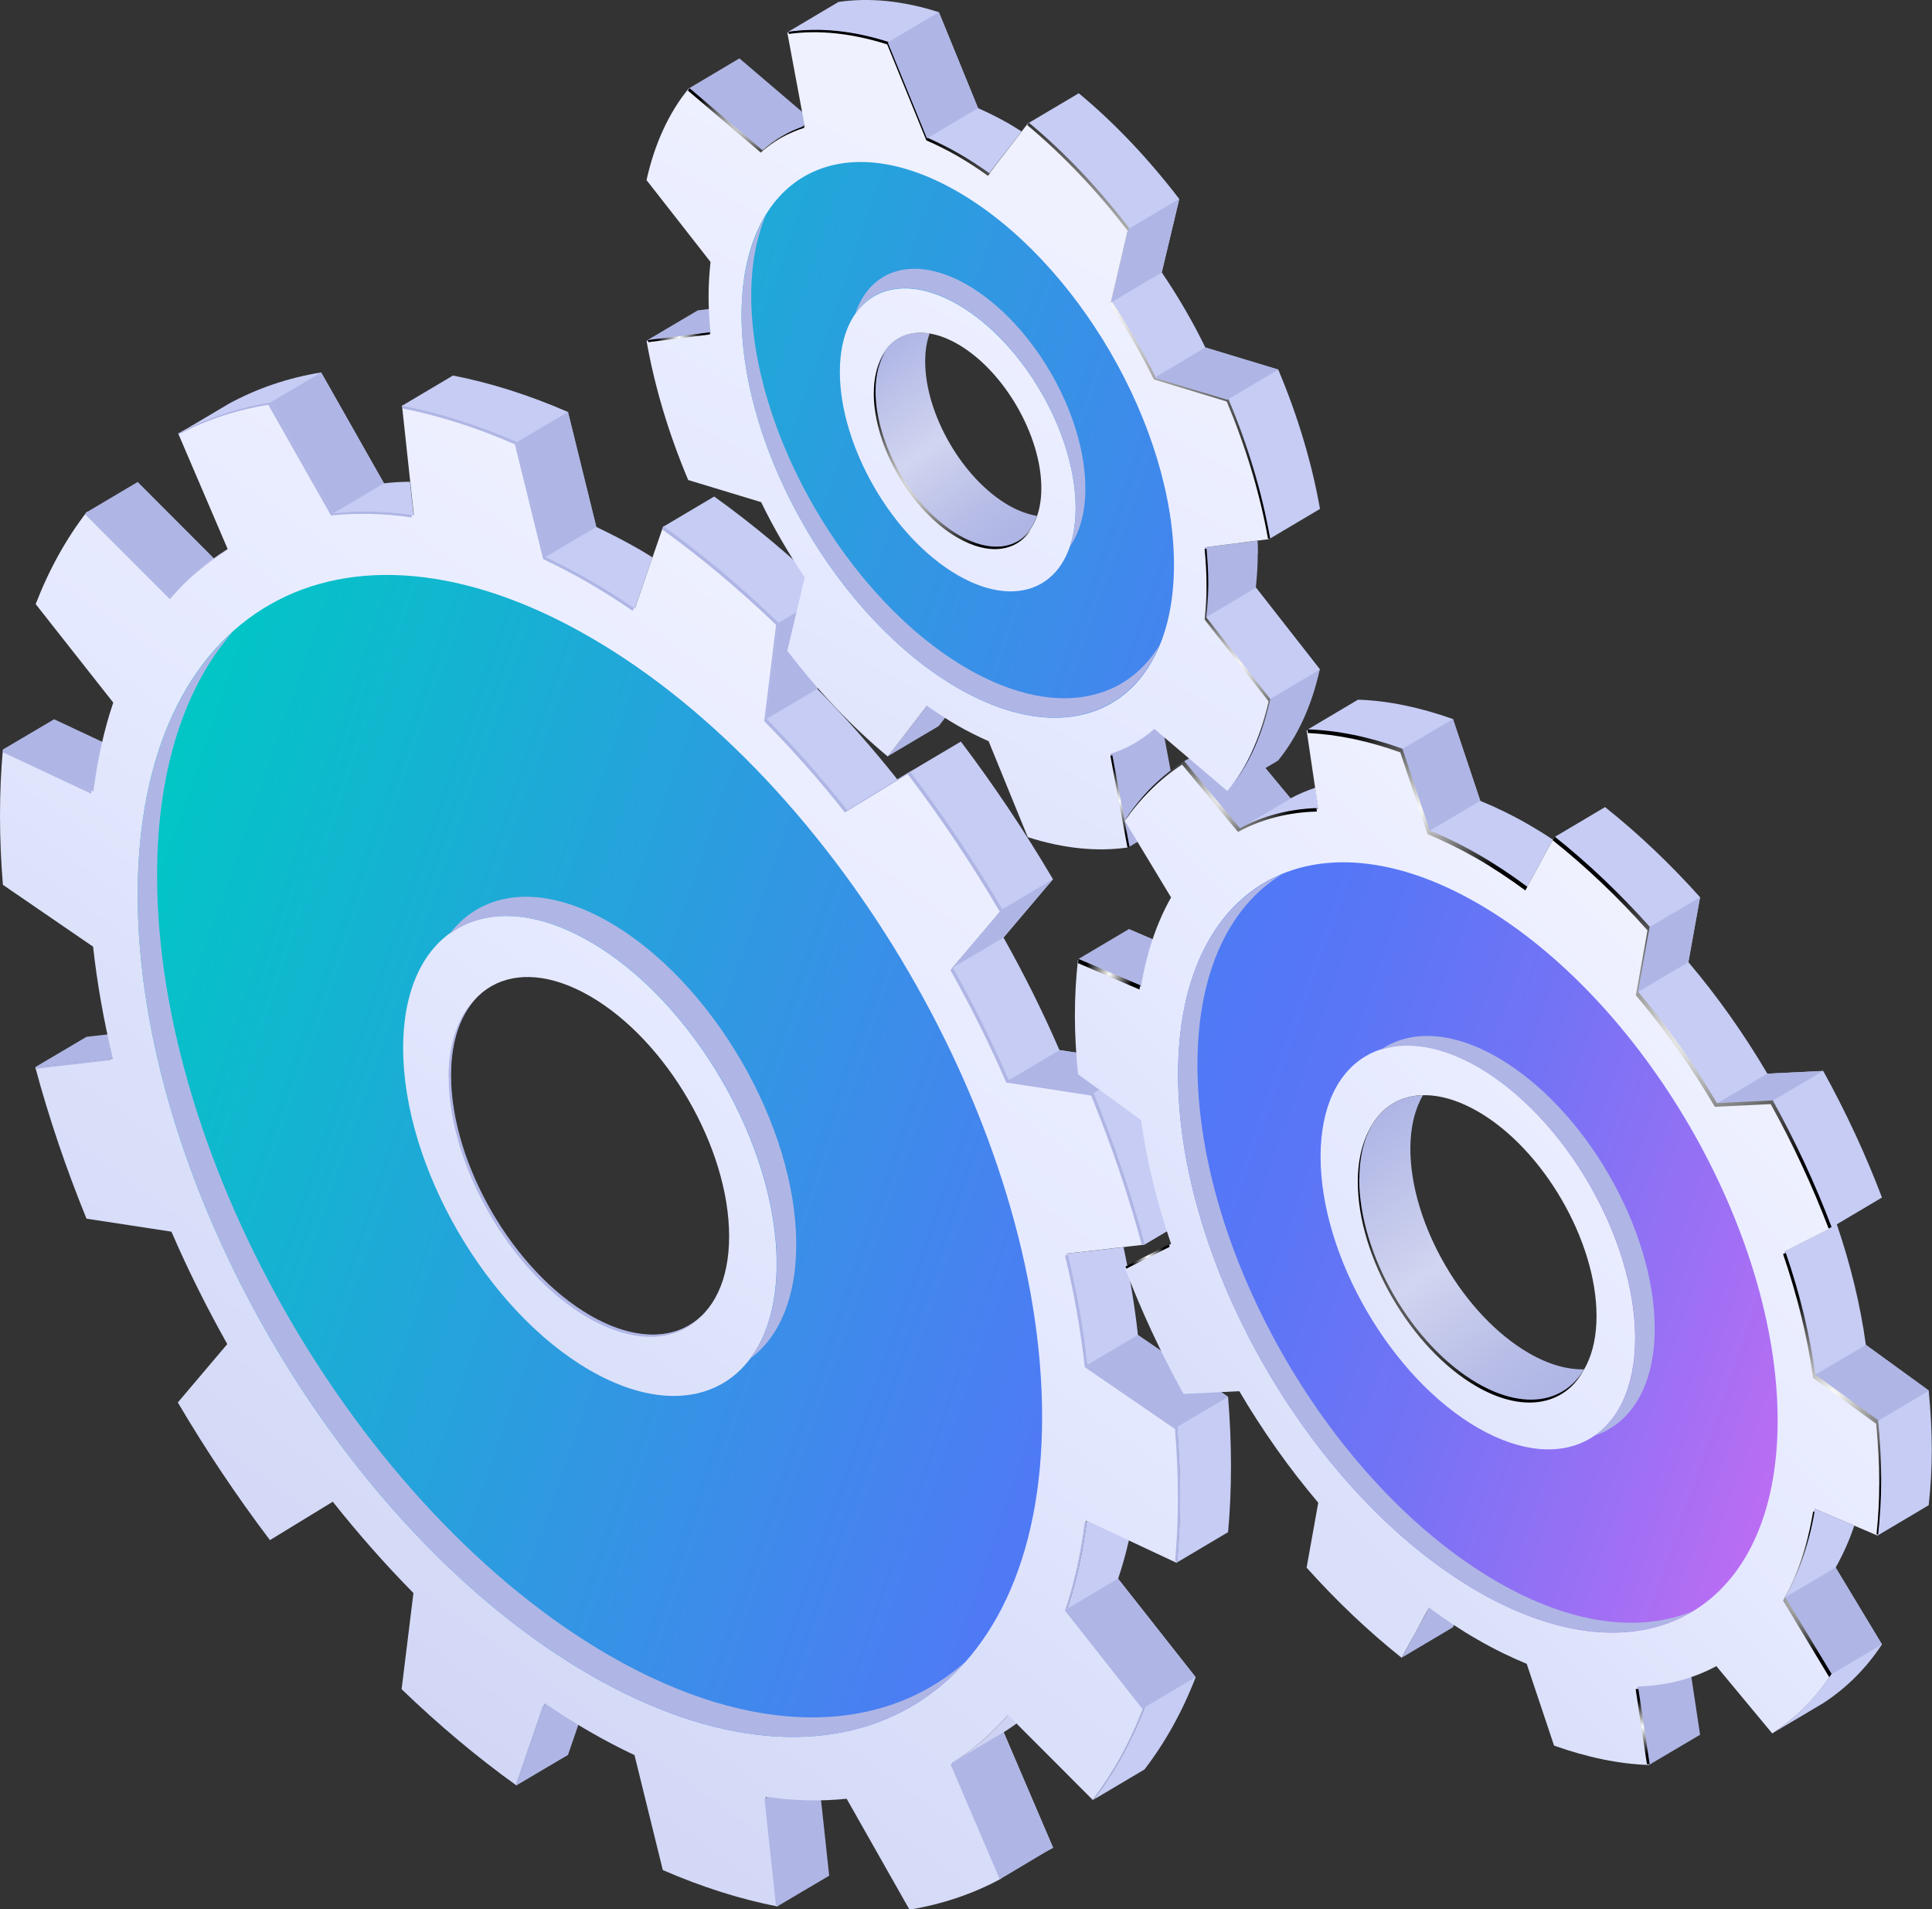 <svg width="167" height="165" viewBox="0 0 167 165" fill="none" xmlns="http://www.w3.org/2000/svg">
<rect x="0" y="0" width="167" height="165" fill="#333333" stroke="none"/>
<g clip-path="url(#clip0_42_2)">
<path d="M28.78 44.388C30.993 44.153 33.323 44.203 35.753 44.555L35.435 41.64C34.681 41.64 33.926 41.69 33.189 41.774L27.758 32.189C24.892 32.658 22.226 33.563 19.796 34.887L15.387 37.501C17.818 36.177 20.483 35.272 23.349 34.803L28.78 44.388Z" fill="#C6CCF4"/>
<path d="M86.609 78.604L82.335 83.648C84.112 86.815 85.738 90.066 87.162 93.367L94.504 94.489C96.264 98.812 97.756 103.203 98.929 107.576L103.338 104.962C102.165 100.589 100.673 96.198 98.913 91.875L91.571 90.752C90.146 87.451 88.52 84.201 86.743 81.034L91.018 75.99C88.587 71.868 85.922 67.88 83.056 64.093L78.647 66.707C81.514 70.494 84.179 74.465 86.609 78.604Z" fill="#C6CCF4"/>
<path d="M44.671 38.221L47.118 48.158C48.392 48.761 49.683 49.431 50.99 50.185C52.297 50.939 53.588 51.76 54.862 52.632L56.404 48.175C56.069 47.973 55.751 47.772 55.415 47.571C54.108 46.817 52.817 46.147 51.543 45.544L49.096 35.607C45.66 34.116 42.341 33.077 39.156 32.457L34.748 35.071C37.932 35.674 41.251 36.73 44.688 38.221H44.671Z" fill="#C6CCF4"/>
<path d="M67.249 53.855L66.227 62.166C68.657 64.629 71.004 67.26 73.2 70.058L77.575 67.377C75.379 64.613 73.066 61.982 70.652 59.552L71.674 51.241C68.49 48.175 65.171 45.376 61.734 42.913L57.326 45.527C60.762 47.99 64.081 50.789 67.266 53.855H67.249Z" fill="#C6CCF4"/>
<path d="M97.588 133.096L93.951 131.387C93.599 134.168 93.029 136.732 92.241 139.061L98.946 147.573C97.773 150.59 96.281 153.254 94.521 155.549L98.929 152.935C100.689 150.64 102.181 147.992 103.355 144.959L96.65 136.447C97.019 135.375 97.32 134.252 97.588 133.096Z" fill="#C6CCF4"/>
<path d="M106.154 120.73L98.359 115.384C98.091 112.871 97.656 110.341 97.119 107.794L92.241 108.347C93.029 111.597 93.599 114.815 93.951 117.998L101.745 123.344C101.913 125.354 101.997 127.365 101.997 129.342C101.997 131.32 101.913 133.213 101.745 135.04L106.154 132.426C106.321 130.599 106.405 128.706 106.405 126.728C106.405 124.751 106.321 122.757 106.154 120.73Z" fill="#C6CCF4"/>
<path d="M87.9 148.931L87.162 148.193C85.738 149.852 84.112 151.226 82.335 152.332L86.324 161.649C87.967 161.163 89.543 160.509 91.034 159.705L86.76 149.718C87.162 149.467 87.548 149.199 87.917 148.931H87.9Z" fill="#CED3F4"/>
<path d="M66.243 155.248L67.249 164.732L71.674 162.118L70.652 152.634L66.243 155.248Z" fill="#AFB6E5"/>
<path d="M86.609 162.319L91.018 159.688L86.743 149.718L82.318 152.332L86.609 162.319Z" fill="#AFB6E5"/>
<path d="M96.633 136.447L92.225 139.061L98.929 147.573L103.338 144.959L96.633 136.447Z" fill="#AFB6E5"/>
<path d="M66.243 62.149L70.652 59.535L71.674 51.241L67.249 53.855L66.243 62.149Z" fill="#AFB6E5"/>
<path d="M47.118 48.158L51.543 45.544L49.096 35.607L44.671 38.221L47.118 48.158Z" fill="#AFB6E5"/>
<path d="M28.78 44.388L33.189 41.774L27.758 32.189L23.349 34.803L28.78 44.388Z" fill="#AFB6E5"/>
<path d="M14.834 51.626L19.243 49.012L11.901 41.656L7.493 44.27L14.834 51.626Z" fill="#AFB6E5"/>
<path d="M0.251 64.78L4.677 62.166L12.471 65.819L8.046 68.433L0.251 64.78Z" fill="#AFB6E5"/>
<path d="M7.476 89.613L3.051 92.227L9.772 91.456L14.181 88.842L7.476 89.613Z" fill="#AFB6E5"/>
<path d="M44.671 154.293L49.096 151.679L51.543 144.574L47.118 147.188L44.671 154.293Z" fill="#AFB6E5"/>
<path d="M101.729 135.04C101.896 133.213 101.98 131.32 101.98 129.342C101.98 127.365 101.896 125.371 101.729 123.344L93.934 117.998C93.582 114.815 93.013 111.581 92.225 108.347L98.929 107.576C97.756 103.202 96.264 98.812 94.504 94.489L87.162 93.366C85.738 90.065 84.112 86.815 82.335 83.648L86.609 78.604C84.179 74.482 81.514 70.494 78.647 66.707L73.216 70.025C71.004 67.243 68.674 64.596 66.243 62.133L67.266 53.821C64.081 50.755 60.762 47.957 57.326 45.493L54.879 52.598C53.605 51.727 52.314 50.906 51.007 50.152C49.699 49.398 48.409 48.727 47.135 48.124L44.688 38.188C41.251 36.696 37.932 35.657 34.748 35.038L35.77 44.522C33.34 44.17 30.993 44.12 28.797 44.354L23.366 34.769C20.5 35.239 17.835 36.143 15.404 37.467L19.679 47.454C17.902 48.56 16.276 49.951 14.851 51.593L7.509 44.237C5.749 46.516 4.258 49.18 3.084 52.213L9.789 60.725C9.001 63.054 8.431 65.618 8.079 68.399L0.251 64.78C0.084 66.606 0 68.5 0 70.477C0 72.454 0.084 74.448 0.251 76.476L8.046 81.821C8.398 85.005 8.968 88.239 9.755 91.473L3.051 92.244C4.224 96.617 5.716 101.007 7.476 105.33L14.818 106.453C16.242 109.754 17.868 113.005 19.645 116.172L15.371 121.216C17.801 125.338 20.466 129.326 23.333 133.113L28.764 129.795C30.976 132.576 33.306 135.224 35.737 137.687L34.714 145.998C37.899 149.065 41.218 151.863 44.654 154.326L47.101 147.221C48.375 148.093 49.666 148.914 50.973 149.668C52.281 150.422 53.571 151.092 54.845 151.695L57.293 161.632C60.729 163.123 64.048 164.162 67.233 164.782L66.21 155.298C68.641 155.65 70.987 155.7 73.183 155.466L78.614 165.05C81.48 164.581 84.145 163.676 86.576 162.352L82.302 152.366C84.078 151.26 85.704 149.869 87.129 148.227L94.471 155.583C96.231 153.287 97.723 150.64 98.896 147.607L92.191 139.095C92.979 136.765 93.549 134.202 93.901 131.42L101.695 135.073L101.729 135.04ZM50.99 113.725C44.336 109.888 38.955 100.588 38.955 92.964C38.955 85.34 44.352 82.257 50.99 86.094C57.645 89.931 63.025 99.231 63.025 106.855C63.025 114.479 57.628 117.563 50.99 113.725Z" fill="url(#paint0_linear_42_2)"/>
<path d="M50.99 55.061C29.401 42.595 11.901 52.581 11.901 77.347C11.901 102.113 29.401 132.291 50.99 144.758C72.579 157.225 90.079 147.238 90.079 122.472C90.079 97.706 72.579 67.528 50.99 55.061ZM50.99 118.434C42.073 113.29 34.848 100.823 34.848 90.585C34.848 80.347 42.073 76.241 50.99 81.386C59.907 86.53 67.132 98.997 67.132 109.235C67.132 119.473 59.907 123.578 50.99 118.434Z" fill="url(#paint1_linear_42_2)"/>
<g style="mix-blend-mode:multiply">
<path d="M68.825 107.559C68.825 97.321 61.6 84.871 52.683 79.71C46.8 76.325 41.687 76.979 38.854 80.732C41.821 78.554 46.163 78.587 51.007 81.386C59.924 86.53 67.149 98.997 67.149 109.235C67.149 112.72 66.294 115.485 64.835 117.429C67.316 115.602 68.825 112.234 68.825 107.559Z" fill="#AFB6E5"/>
<path d="M52.666 143.083C31.077 130.616 13.577 100.438 13.577 75.672C13.577 66.456 16.008 59.284 20.165 54.559C14.985 59.184 11.901 66.958 11.901 77.347C11.901 102.113 29.401 132.292 50.99 144.758C64.55 152.583 76.485 151.561 83.492 143.585C76.334 149.97 65.188 150.305 52.666 143.083Z" fill="#AFB6E5"/>
</g>
<path d="M91.018 75.99L86.609 78.604L82.318 83.648L86.743 81.034L91.018 75.99Z" fill="#AFB6E5"/>
<path d="M91.571 90.769L87.162 93.383L94.504 94.489L98.913 91.875L91.571 90.769Z" fill="#AFB6E5"/>
<path d="M93.934 117.998L98.359 115.384L106.154 120.73L101.729 123.344L93.934 117.998Z" fill="#AFB6E5"/>
<g style="mix-blend-mode:screen">
<path d="M38.787 93.132C38.787 100.756 44.185 110.056 50.822 113.893C54.862 116.222 58.449 116.004 60.628 113.759C58.432 115.82 54.946 115.954 51.024 113.692C44.369 109.855 38.989 100.555 38.989 92.931C38.989 89.948 39.827 87.653 41.218 86.211C39.693 87.653 38.771 89.998 38.771 93.132H38.787Z" fill="#AFB6E5"/>
<path d="M15.874 50.52C16.997 49.431 18.204 48.459 19.494 47.655V47.605C18.187 48.426 16.98 49.398 15.874 50.52Z" fill="#AFB6E5"/>
<path d="M44.503 38.389L46.95 48.325C48.224 48.929 49.515 49.599 50.822 50.353C52.13 51.107 53.421 51.928 54.694 52.799L54.795 52.531C53.555 51.693 52.297 50.889 51.04 50.169C49.733 49.414 48.442 48.744 47.168 48.141L44.721 38.205C41.285 36.713 37.966 35.674 34.781 35.054L34.815 35.306C37.932 35.926 41.167 36.948 44.52 38.406L44.503 38.389Z" fill="#AFB6E5"/>
<path d="M23.182 34.971L28.613 44.555C30.825 44.321 33.155 44.371 35.586 44.723V44.488C33.206 44.17 30.943 44.12 28.814 44.354L23.383 34.769C20.517 35.239 17.852 36.143 15.421 37.467L15.455 37.551C17.818 36.294 20.416 35.44 23.182 34.987V34.971Z" fill="#AFB6E5"/>
<path d="M9.554 91.456L3.101 92.194C3.101 92.194 3.135 92.311 3.151 92.361L9.605 91.624C9.605 91.624 9.571 91.507 9.571 91.439L9.554 91.456Z" fill="#AFB6E5"/>
<path d="M67.082 54.022L66.059 62.334C68.49 64.797 70.836 67.427 73.032 70.226L78.463 66.908C81.329 70.695 83.995 74.666 86.425 78.805L82.151 83.849C83.927 87.016 85.553 90.266 86.978 93.567L94.32 94.69C96.063 98.963 97.538 103.286 98.695 107.593L98.946 107.559C97.773 103.186 96.281 98.796 94.521 94.472L87.179 93.35C85.754 90.049 84.129 86.798 82.352 83.631L86.626 78.587C84.196 74.465 81.531 70.477 78.664 66.69L73.233 70.008C71.021 67.227 68.691 64.579 66.26 62.116L67.283 53.805C64.098 50.738 60.779 47.94 57.343 45.477L57.242 45.761C60.628 48.208 63.93 50.973 67.082 54.006V54.022Z" fill="#AFB6E5"/>
<path d="M85.989 149.433C86.341 149.098 86.676 148.729 86.995 148.361C86.676 148.729 86.341 149.081 85.989 149.433Z" fill="#AFB6E5"/>
<path d="M82.167 152.5L86.408 162.403C86.408 162.403 86.576 162.319 86.643 162.285L82.385 152.349C82.385 152.349 82.234 152.449 82.167 152.5Z" fill="#AFB6E5"/>
<path d="M66.076 155.415L67.065 164.648C67.065 164.648 67.216 164.682 67.299 164.698L66.311 155.449C66.311 155.449 66.16 155.449 66.076 155.415Z" fill="#AFB6E5"/>
<path d="M93.934 131.621L93.767 131.537C93.415 134.319 92.845 136.883 92.057 139.212L98.762 147.724C97.622 150.64 96.197 153.22 94.504 155.466L94.538 155.499C96.298 153.203 97.79 150.556 98.963 147.523L92.258 139.011C93.013 136.765 93.582 134.286 93.934 131.621Z" fill="#AFB6E5"/>
<path d="M14.667 51.794C14.667 51.794 14.801 51.66 14.868 51.576L7.526 44.22C7.526 44.22 7.409 44.371 7.359 44.455L14.667 51.777V51.794Z" fill="#AFB6E5"/>
<path d="M101.779 123.31L93.985 117.965C93.649 114.848 93.079 111.664 92.308 108.481L92.057 108.514C92.845 111.765 93.415 114.982 93.767 118.166L101.561 123.511C101.729 125.522 101.813 127.533 101.813 129.51C101.813 131.387 101.729 133.18 101.578 134.922L101.762 135.006C101.93 133.18 102.014 131.286 102.014 129.309C102.014 127.332 101.93 125.338 101.762 123.31H101.779Z" fill="#AFB6E5"/>
<path d="M7.878 68.6C7.878 68.5 7.912 68.416 7.912 68.316L0.285 64.747C0.285 64.847 0.285 64.948 0.268 65.031L7.878 68.6Z" fill="#AFB6E5"/>
<path d="M46.95 147.355L44.604 154.175C44.604 154.175 44.671 154.226 44.704 154.259L47.051 147.422C47.051 147.422 46.984 147.372 46.934 147.355H46.95Z" fill="#AFB6E5"/>
</g>
<path d="M97.521 73.242L101.947 70.628L100.421 62.518L96.013 65.149L97.521 73.242Z" fill="#AFB6E5"/>
<path d="M107.143 71.633C109.154 70.544 111.451 69.941 113.965 69.874L113.697 68.081C112.959 68.332 112.238 68.634 111.551 69.003L106.724 63.188C105.316 64.093 104.059 65.216 102.936 66.556L107.143 71.617V71.633Z" fill="#C6CCF4"/>
<path d="M160.278 131.856L156.859 130.398C156.373 133.364 155.484 135.944 154.261 138.106L158.267 144.742C156.859 146.836 155.149 148.545 153.188 149.819L157.597 147.205C159.558 145.931 161.284 144.239 162.675 142.128L158.669 135.492C159.289 134.386 159.843 133.18 160.278 131.873V131.856Z" fill="#C6CCF4"/>
<path d="M112.959 63.088C115.541 63.188 118.29 63.741 121.173 64.763L123.536 71.835C124.911 72.404 126.319 73.091 127.76 73.912C129.185 74.733 130.593 75.672 131.984 76.694L134.23 72.572C133.56 72.119 132.873 71.701 132.185 71.298C130.761 70.477 129.353 69.79 127.961 69.221L125.598 62.149C122.715 61.127 119.966 60.557 117.384 60.474L112.976 63.088H112.959Z" fill="#C6CCF4"/>
<path d="M166.732 120.194L161.284 116.239C160.815 112.804 159.96 109.302 158.77 105.817L162.675 103.504C161.267 99.784 159.558 96.115 157.597 92.562L152.769 92.797C150.758 89.379 148.461 86.128 145.947 83.162L146.953 77.549C144.371 74.666 141.622 72.052 138.739 69.757L134.331 72.371C137.214 74.666 139.963 77.28 142.544 80.162L141.538 85.776C144.053 88.742 146.349 91.993 148.361 95.411L153.188 95.176C155.149 98.729 156.876 102.398 158.267 106.118L154.261 108.146C155.484 111.715 156.373 115.317 156.859 118.853L162.307 122.808C162.474 124.533 162.575 126.243 162.575 127.918C162.575 129.594 162.474 131.186 162.307 132.711L166.715 130.097C166.883 128.572 166.983 126.98 166.983 125.304C166.983 123.629 166.883 121.919 166.715 120.194H166.732Z" fill="#C6CCF4"/>
<path d="M121.173 143.267L125.581 140.653L127.945 136.313L123.519 138.927L121.173 143.267Z" fill="#AFB6E5"/>
<path d="M142.527 152.55L146.953 149.936L145.93 143.15L141.522 145.764L142.527 152.55Z" fill="#AFB6E5"/>
<path d="M154.261 138.089L158.669 135.475L162.675 142.128L158.25 144.741L154.261 138.089Z" fill="#AFB6E5"/>
<path d="M156.859 118.853L161.284 116.239L166.732 120.194L162.307 122.824L156.859 118.853Z" fill="#AFB6E5"/>
<path d="M148.344 95.411L152.752 92.797L157.597 92.562L153.171 95.176L148.344 95.411Z" fill="#AFB6E5"/>
<path d="M141.522 85.776L145.93 83.162L146.953 77.549L142.527 80.162L141.522 85.776Z" fill="#AFB6E5"/>
<path d="M123.519 71.835L127.945 69.221L125.581 62.149L121.173 64.763L123.519 71.835Z" fill="#AFB6E5"/>
<path d="M107.143 71.633L111.568 69.019L106.724 63.205L102.315 65.819L107.143 71.633Z" fill="#AFB6E5"/>
<path d="M98.628 85.24L103.036 82.626L97.588 80.296L93.18 82.91L98.628 85.24Z" fill="#AFB6E5"/>
<path d="M162.307 132.727C162.474 131.202 162.575 129.611 162.575 127.935C162.575 126.259 162.474 124.55 162.307 122.824L156.859 118.87C156.373 115.334 155.484 111.731 154.261 108.162L158.267 106.135C156.859 102.415 155.149 98.745 153.188 95.193L148.361 95.427C146.349 92.009 144.053 88.758 141.538 85.793L142.544 80.179C139.963 77.297 137.214 74.683 134.331 72.388L131.967 76.727C130.593 75.705 129.185 74.767 127.743 73.946C126.319 73.125 124.911 72.438 123.519 71.868L121.156 64.797C118.273 63.775 115.524 63.205 112.942 63.121L113.948 69.908C111.434 69.975 109.138 70.578 107.126 71.667L102.299 65.853C100.337 67.126 98.611 68.818 97.22 70.93L101.226 77.565C100.002 79.727 99.114 82.307 98.628 85.273L93.18 82.944C93.012 84.469 92.912 86.061 92.912 87.736C92.912 89.412 93.012 91.121 93.18 92.847L98.628 96.802C99.114 100.337 100.002 103.94 101.226 107.509L97.22 109.536C98.628 113.256 100.337 116.926 102.299 120.478L107.126 120.244C109.138 123.662 111.434 126.913 113.948 129.879L112.942 135.492C115.524 138.374 118.273 140.988 121.156 143.284L123.519 138.944C124.894 139.966 126.302 140.904 127.743 141.725C129.168 142.546 130.576 143.233 131.967 143.803L134.331 150.874C137.214 151.896 139.963 152.466 142.544 152.55L141.538 145.764C144.053 145.697 146.349 145.093 148.361 144.004L153.188 149.819C155.149 148.545 156.876 146.853 158.267 144.742L154.261 138.106C155.484 135.944 156.373 133.364 156.859 130.398L162.307 132.727ZM127.743 119.59C122.078 116.323 117.485 108.414 117.485 101.912C117.485 95.411 122.078 92.797 127.743 96.064C133.409 99.332 138.002 107.257 138.002 113.742C138.002 120.227 133.409 122.858 127.743 119.59Z" fill="url(#paint2_linear_42_2)"/>
<g style="mix-blend-mode:screen">
<path d="M121.039 65.031L123.402 72.103C124.776 72.672 126.184 73.359 127.626 74.18C129.051 75.001 130.459 75.94 131.85 76.962L132.018 76.644C130.643 75.621 129.235 74.683 127.81 73.862C126.386 73.041 124.978 72.354 123.586 71.784L121.223 64.713C118.34 63.674 115.591 63.121 113.01 63.038L113.06 63.356C115.574 63.473 118.256 64.026 121.039 65.031Z" fill="url(#paint3_radial_42_2)"/>
<path d="M117.368 102.147C117.368 108.648 121.96 116.557 127.626 119.825C131.632 122.137 135.102 121.484 136.795 118.602C135.052 121.232 131.682 121.752 127.81 119.506C122.145 116.239 117.552 108.33 117.552 101.828C117.552 99.935 117.954 98.377 118.642 97.204C117.837 98.427 117.368 100.086 117.368 102.147Z" fill="url(#paint4_radial_42_2)"/>
<path d="M142.41 80.414L141.404 86.027C143.919 88.993 146.215 92.244 148.227 95.662L153.054 95.427C154.998 98.913 156.675 102.532 158.066 106.185L158.317 106.051C156.909 102.331 155.2 98.662 153.238 95.109L148.411 95.344C146.399 91.925 144.103 88.675 141.589 85.709L142.595 80.095C140.013 77.213 137.264 74.599 134.381 72.304L134.213 72.622C137.097 74.918 139.846 77.532 142.41 80.414Z" fill="url(#paint5_radial_42_2)"/>
<path d="M101.041 107.559L97.287 109.469C97.287 109.469 97.337 109.587 97.354 109.654L101.109 107.76C101.109 107.76 101.075 107.643 101.041 107.576V107.559Z" fill="url(#paint6_radial_42_2)"/>
<path d="M102.181 66.087L107.009 71.902C109.02 70.812 111.317 70.209 113.831 70.142L113.781 69.841C111.35 69.941 109.138 70.528 107.176 71.583L102.349 65.769C100.388 67.042 98.661 68.735 97.27 70.846V70.879C98.661 68.902 100.304 67.294 102.181 66.087Z" fill="url(#paint7_radial_42_2)"/>
<path d="M162.357 122.757L156.909 118.803C156.44 115.334 155.568 111.799 154.361 108.28L154.127 108.397C155.35 111.966 156.239 115.569 156.725 119.104L162.173 123.059C162.34 124.785 162.441 126.494 162.441 128.169C162.441 129.711 162.357 131.186 162.206 132.593L162.34 132.66C162.508 131.135 162.608 129.543 162.608 127.868C162.608 126.192 162.508 124.483 162.34 122.757H162.357Z" fill="url(#paint8_radial_42_2)"/>
<path d="M156.842 130.683L156.725 130.633C156.239 133.599 155.35 136.179 154.127 138.341L158.116 144.959C158.183 144.859 158.25 144.775 158.317 144.675L154.311 138.039C155.484 135.978 156.356 133.515 156.842 130.683Z" fill="url(#paint9_radial_42_2)"/>
<path d="M141.388 146.015L142.36 152.483C142.36 152.483 142.511 152.483 142.595 152.483L141.622 145.982C141.622 145.982 141.471 145.982 141.404 145.982L141.388 146.015Z" fill="url(#paint10_radial_42_2)"/>
<path d="M123.402 139.178L121.206 143.217L123.402 139.195V139.178Z" fill="url(#paint11_radial_42_2)"/>
<path d="M98.494 85.508C98.51 85.391 98.544 85.273 98.561 85.156L93.214 82.877C93.214 82.994 93.197 83.128 93.18 83.246L98.494 85.525V85.508Z" fill="url(#paint12_radial_42_2)"/>
</g>
<path d="M127.743 78.085C113.429 69.824 101.829 76.443 101.829 92.864C101.829 109.285 113.429 129.292 127.743 137.553C142.058 145.814 153.657 139.195 153.657 122.774C153.657 106.353 142.058 86.346 127.743 78.085ZM127.743 123.411C120.234 119.071 114.149 108.581 114.149 99.969C114.149 91.356 120.234 87.887 127.743 92.21C135.253 96.55 141.337 107.04 141.337 115.652C141.337 124.265 135.253 127.734 127.743 123.411Z" fill="url(#paint13_linear_42_2)"/>
<g style="mix-blend-mode:multiply">
<path d="M137.834 124.081C140.985 123.042 143.03 119.808 143.03 114.831C143.03 106.219 136.946 95.712 129.436 91.389C125.43 89.077 121.843 89.01 119.346 90.736C121.659 89.982 124.575 90.401 127.76 92.227C135.269 96.567 141.354 107.056 141.354 115.669C141.354 119.691 140.013 122.573 137.834 124.081Z" fill="#AFB6E5"/>
<path d="M129.42 136.715C115.105 128.454 103.505 108.447 103.505 92.026C103.505 83.983 106.305 78.302 110.83 75.554C105.316 77.833 101.829 83.849 101.829 92.864C101.829 109.285 113.429 129.292 127.743 137.553C135.035 141.759 141.622 142.094 146.332 139.245C141.79 141.122 135.89 140.452 129.42 136.715Z" fill="#AFB6E5"/>
</g>
<path d="M117.485 101.895C117.485 108.397 122.078 116.306 127.743 119.573C131.766 121.886 135.219 121.232 136.912 118.35C135.487 118.384 133.878 117.948 132.169 116.959C126.503 113.692 121.91 105.783 121.91 99.281C121.91 97.388 122.312 95.846 123 94.657C119.731 94.74 117.502 97.371 117.502 101.895H117.485Z" fill="url(#paint14_linear_42_2)"/>
<path d="M76.737 3.67L80.123 11.964C80.994 12.349 81.882 12.785 82.788 13.305C83.693 13.824 84.581 14.41 85.453 15.03L88.302 11.361C87.934 11.126 87.582 10.908 87.213 10.691C86.308 10.171 85.419 9.735 84.548 9.35L81.162 1.056C78.027 0.05 75.111 -0.218 72.479 0.168L68.071 2.782C70.702 2.379 73.619 2.664 76.753 3.67H76.737Z" fill="#C6CCF4"/>
<path d="M97.521 19.806L96.013 26.157C97.421 28.218 98.678 30.413 99.784 32.658L106.087 34.568C107.746 38.54 108.987 42.611 109.691 46.599L114.099 43.986C113.395 39.998 112.171 35.926 110.495 31.954L104.193 30.044C103.103 27.799 101.829 25.62 100.421 23.543L101.93 17.192C99.298 13.757 96.382 10.657 93.247 8.06L88.839 10.674C91.973 13.288 94.89 16.388 97.521 19.806Z" fill="#C6CCF4"/>
<path d="M75.563 33.848C75.563 38.422 78.798 44.002 82.788 46.298C85.972 48.141 88.671 47.32 89.626 44.589C88.872 44.455 88.051 44.17 87.196 43.684C83.207 41.388 79.972 35.808 79.972 31.234C79.972 30.312 80.106 29.508 80.357 28.821C77.558 28.352 75.563 30.245 75.563 33.848Z" fill="url(#paint15_linear_42_2)"/>
<path d="M108.735 47.839C108.735 47.471 108.735 47.102 108.702 46.733L104.142 47.303C104.243 48.376 104.31 49.414 104.31 50.453C104.31 51.492 104.243 52.464 104.142 53.403L109.674 60.474C108.97 63.657 107.746 66.305 106.07 68.349L110.478 65.735C112.138 63.691 113.378 61.044 114.082 57.86L108.551 50.789C108.651 49.85 108.718 48.862 108.718 47.839H108.735Z" fill="#AFB6E5"/>
<path d="M63.914 5.044L59.488 7.674L65.791 13.036L70.216 10.422L63.914 5.044Z" fill="#AFB6E5"/>
<path d="M55.885 29.441L60.31 26.827L65.841 26.123L61.416 28.737L55.885 29.441Z" fill="#AFB6E5"/>
<path d="M76.737 65.367L81.145 62.753L84.531 58.379L80.123 60.993L76.737 65.367Z" fill="#AFB6E5"/>
<path d="M108.568 50.789L104.159 53.403L109.674 60.49L114.099 57.86L108.568 50.789Z" fill="#C6CCF4"/>
<path d="M104.327 50.453C104.327 49.414 104.26 48.359 104.159 47.303L109.691 46.599C108.987 42.611 107.763 38.54 106.087 34.568L99.784 32.658C98.695 30.413 97.421 28.234 96.013 26.157L97.521 19.806C94.89 16.371 91.973 13.271 88.839 10.674L85.453 15.064C84.581 14.444 83.693 13.857 82.788 13.338C81.882 12.819 80.994 12.383 80.123 11.998L76.737 3.703C73.602 2.698 70.685 2.43 68.054 2.815L69.562 10.908C68.154 11.361 66.897 12.081 65.791 13.053L59.488 7.691C57.829 9.752 56.589 12.383 55.885 15.567L61.416 22.638C61.316 23.576 61.248 24.565 61.248 25.604C61.248 26.642 61.316 27.698 61.416 28.754L55.885 29.458C56.589 33.446 57.812 37.517 59.488 41.489L65.791 43.399C66.88 45.644 68.154 47.823 69.562 49.9L68.054 56.251C70.685 59.686 73.602 62.786 76.737 65.383L80.123 60.993C80.994 61.613 81.882 62.2 82.788 62.719C83.693 63.239 84.581 63.674 85.453 64.059L88.839 72.354C91.973 73.359 94.89 73.627 97.521 73.242L96.013 65.149C97.421 64.696 98.678 63.976 99.784 63.004L106.087 68.366C107.746 66.322 108.987 63.674 109.691 60.49L104.159 53.419C104.26 52.481 104.327 51.492 104.327 50.47V50.453ZM82.788 46.315C78.798 44.019 75.563 38.439 75.563 33.864C75.563 29.29 78.798 27.447 82.788 29.742C86.777 32.038 90.012 37.618 90.012 42.193C90.012 46.767 86.777 48.61 82.788 46.315Z" fill="url(#paint16_linear_42_2)"/>
<g style="mix-blend-mode:screen">
<path d="M61.366 28.72L56.002 29.391C56.002 29.391 56.019 29.508 56.035 29.575L61.366 28.905C61.366 28.905 61.366 28.787 61.366 28.72Z" fill="url(#paint17_radial_42_2)"/>
<path d="M76.686 3.837L80.072 12.132C80.944 12.517 81.832 12.953 82.737 13.472C83.642 13.992 84.531 14.578 85.403 15.198L88.788 10.808C91.923 13.422 94.84 16.522 97.471 19.94L95.963 26.291C97.371 28.352 98.628 30.547 99.734 32.792L106.037 34.702C107.679 38.623 108.903 42.628 109.607 46.566H109.791C109.087 42.544 107.864 38.472 106.187 34.501L99.885 32.591C98.795 30.346 97.521 28.167 96.113 26.09L97.622 19.739C94.99 16.304 92.074 13.204 88.939 10.607L85.553 14.997C84.682 14.377 83.793 13.79 82.888 13.271C81.983 12.752 81.095 12.316 80.223 11.931L76.837 3.636C73.703 2.631 70.786 2.363 68.154 2.748L68.188 2.932C70.769 2.58 73.636 2.865 76.686 3.837Z" fill="url(#paint18_radial_42_2)"/>
<path d="M75.53 34.015C75.53 38.59 78.765 44.17 82.754 46.465C85.503 48.057 87.9 47.672 89.107 45.778C87.85 47.487 85.537 47.789 82.905 46.264C78.916 43.969 75.68 38.389 75.68 33.814C75.68 32.39 75.999 31.234 76.552 30.379C75.915 31.251 75.53 32.474 75.53 34.015Z" fill="url(#paint19_radial_42_2)"/>
<path d="M104.444 50.403C104.444 49.431 104.377 48.426 104.293 47.437H104.126C104.226 48.526 104.293 49.582 104.293 50.604C104.293 51.626 104.226 52.615 104.126 53.553L109.657 60.624C109.037 63.406 108.031 65.769 106.673 67.696C108.098 65.735 109.171 63.306 109.808 60.423L104.277 53.352C104.377 52.414 104.444 51.425 104.444 50.403Z" fill="url(#paint20_radial_42_2)"/>
<path d="M95.979 65.316L97.454 73.242C97.454 73.242 97.572 73.242 97.639 73.225L96.147 65.266C96.147 65.266 96.03 65.316 95.963 65.333L95.979 65.316Z" fill="url(#paint21_radial_42_2)"/>
<path d="M59.455 7.825L65.757 13.187C66.847 12.215 68.121 11.478 69.529 11.042L69.495 10.908C68.154 11.361 66.948 12.048 65.908 12.986L59.606 7.624C59.388 7.892 59.187 8.16 58.986 8.428C59.136 8.227 59.287 8.009 59.438 7.825H59.455Z" fill="url(#paint22_radial_42_2)"/>
</g>
<path d="M82.788 16.572C72.462 10.607 64.098 15.382 64.098 27.229C64.098 39.076 72.462 53.503 82.788 59.468C93.113 65.433 101.477 60.658 101.477 48.811C101.477 36.965 93.113 22.537 82.788 16.572ZM82.788 49.716C77.156 46.465 72.596 38.59 72.596 32.139C72.596 25.687 77.156 23.073 82.788 26.324C88.42 29.575 92.979 37.45 92.979 43.902C92.979 50.353 88.42 52.967 82.788 49.716Z" fill="url(#paint23_linear_42_2)"/>
<g style="mix-blend-mode:multiply">
<path d="M93.817 42.226C93.817 35.758 89.258 27.899 83.626 24.632C79.1 22.018 75.261 23.191 73.937 27.095C75.697 24.581 78.999 24.112 82.788 26.307C88.42 29.558 92.979 37.434 92.979 43.901C92.979 45.175 92.794 46.281 92.476 47.236C93.331 46.013 93.817 44.32 93.817 42.226Z" fill="#AFB6E5"/>
<path d="M83.626 57.793C73.3 51.827 64.936 37.4 64.936 25.553C64.936 22.856 65.389 20.526 66.193 18.616C64.869 20.794 64.098 23.693 64.098 27.229C64.098 39.076 72.462 53.503 82.788 59.468C90.75 64.059 97.538 62.25 100.237 55.748C97.136 60.859 90.867 61.965 83.626 57.793Z" fill="#AFB6E5"/>
</g>
<path d="M84.531 9.35L80.123 11.964L76.737 3.67L81.145 1.056L84.531 9.35Z" fill="#AFB6E5"/>
<path d="M97.521 19.806L101.947 17.175L100.421 23.543L96.013 26.157L97.521 19.806Z" fill="#AFB6E5"/>
<path d="M104.193 30.027L110.495 31.938L106.087 34.552L99.784 32.658L104.193 30.027Z" fill="#AFB6E5"/>
</g>
<defs>
<linearGradient id="paint0_linear_42_2" x1="-27.993" y1="209.89" x2="81.884" y2="56.803" gradientUnits="userSpaceOnUse">
<stop stop-color="#B9BFEA"/>
<stop offset="0.39" stop-color="#CED3F4"/>
<stop offset="0.67" stop-color="#DDE2FB"/>
<stop offset="0.78" stop-color="#E5E9FF"/>
<stop offset="1" stop-color="#EFF1FF"/>
</linearGradient>
<linearGradient id="paint1_linear_42_2" x1="6.453" y1="84.469" x2="151.434" y2="134.768" gradientUnits="userSpaceOnUse">
<stop stop-color="#00C7C5"/>
<stop offset="0.33" stop-color="#2D9BE0"/>
<stop offset="0.63" stop-color="#5277F7"/>
<stop offset="0.69" stop-color="#5A76F6"/>
<stop offset="0.79" stop-color="#7273F5"/>
<stop offset="0.91" stop-color="#9970F4"/>
<stop offset="1" stop-color="#BB6DF3"/>
</linearGradient>
<linearGradient id="paint2_linear_42_2" x1="41.821" y1="193.469" x2="148.342" y2="87.215" gradientUnits="userSpaceOnUse">
<stop stop-color="#B9BFEA"/>
<stop offset="0.39" stop-color="#CED3F4"/>
<stop offset="0.67" stop-color="#DDE2FB"/>
<stop offset="0.78" stop-color="#E5E9FF"/>
<stop offset="1" stop-color="#EFF1FF"/>
</linearGradient>
<radialGradient id="paint3_radial_42_2" cx="0" cy="0" r="1" gradientUnits="userSpaceOnUse" gradientTransform="translate(122.497 69.991) scale(8.331 8.328)">
<stop stop-color="white"/>
<stop offset="1"/>
</radialGradient>
<radialGradient id="paint4_radial_42_2" cx="0" cy="0" r="1" gradientUnits="userSpaceOnUse" gradientTransform="translate(127.073 109.235) scale(10.929 10.925)">
<stop stop-color="white"/>
<stop offset="1"/>
</radialGradient>
<radialGradient id="paint5_radial_42_2" cx="0" cy="0" r="1" gradientUnits="userSpaceOnUse" gradientTransform="translate(146.249 89.261) scale(14.7 14.695)">
<stop stop-color="white"/>
<stop offset="1"/>
</radialGradient>
<radialGradient id="paint6_radial_42_2" cx="0" cy="0" r="1" gradientUnits="userSpaceOnUse" gradientTransform="translate(99.198 108.598) scale(1.542 1.542)">
<stop stop-color="white"/>
<stop offset="1"/>
</radialGradient>
<radialGradient id="paint7_radial_42_2" cx="0" cy="0" r="1" gradientUnits="userSpaceOnUse" gradientTransform="translate(105.567 68.835) scale(6.235 6.233)">
<stop stop-color="white"/>
<stop offset="1"/>
</radialGradient>
<radialGradient id="paint8_radial_42_2" cx="0" cy="0" r="1" gradientUnits="userSpaceOnUse" gradientTransform="translate(158.384 120.478) scale(9.135 9.132)">
<stop stop-color="white"/>
<stop offset="1"/>
</radialGradient>
<radialGradient id="paint9_radial_42_2" cx="0" cy="0" r="1" gradientUnits="userSpaceOnUse" gradientTransform="translate(156.222 137.804) scale(5.28 5.278)">
<stop stop-color="white"/>
<stop offset="1"/>
</radialGradient>
<radialGradient id="paint10_radial_42_2" cx="0" cy="0" r="1" gradientUnits="userSpaceOnUse" gradientTransform="translate(141.991 149.249) scale(2.33 2.329)">
<stop stop-color="white"/>
<stop offset="1"/>
</radialGradient>
<radialGradient id="paint11_radial_42_2" cx="0" cy="0" r="1" gradientUnits="userSpaceOnUse" gradientTransform="translate(122.312 141.206) scale(1.626 1.625)">
<stop stop-color="white"/>
<stop offset="1"/>
</radialGradient>
<radialGradient id="paint12_radial_42_2" cx="0" cy="0" r="1" gradientUnits="userSpaceOnUse" gradientTransform="translate(95.879 84.184) scale(2.112 2.111)">
<stop stop-color="white"/>
<stop offset="1"/>
</radialGradient>
<linearGradient id="paint13_linear_42_2" x1="12.253" y1="67.779" x2="157.234" y2="118.079" gradientUnits="userSpaceOnUse">
<stop stop-color="#00C7C5"/>
<stop offset="0.33" stop-color="#2D9BE0"/>
<stop offset="0.63" stop-color="#5277F7"/>
<stop offset="0.69" stop-color="#5A76F6"/>
<stop offset="0.79" stop-color="#7273F5"/>
<stop offset="0.91" stop-color="#9970F4"/>
<stop offset="1" stop-color="#BB6DF3"/>
</linearGradient>
<linearGradient id="paint14_linear_42_2" x1="117.669" y1="97.606" x2="134.189" y2="121.037" gradientUnits="userSpaceOnUse">
<stop stop-color="#AFB6E5"/>
<stop offset="0.47" stop-color="#D1D5F0"/>
<stop offset="0.8" stop-color="#B8BEE7"/>
<stop offset="0.99" stop-color="#AFB6E5"/>
</linearGradient>
<linearGradient id="paint15_linear_42_2" x1="75.915" y1="30.58" x2="87.241" y2="46.502" gradientUnits="userSpaceOnUse">
<stop stop-color="#AFB6E5"/>
<stop offset="0.47" stop-color="#D1D5F0"/>
<stop offset="0.8" stop-color="#B8BEE7"/>
<stop offset="0.99" stop-color="#AFB6E5"/>
</linearGradient>
<linearGradient id="paint16_linear_42_2" x1="11.8" y1="168.921" x2="92.585" y2="19.833" gradientUnits="userSpaceOnUse">
<stop stop-color="#B9BFEA"/>
<stop offset="0.39" stop-color="#CED3F4"/>
<stop offset="0.67" stop-color="#DDE2FB"/>
<stop offset="0.78" stop-color="#E5E9FF"/>
<stop offset="1" stop-color="#EFF1FF"/>
</linearGradient>
<radialGradient id="paint17_radial_42_2" cx="0" cy="0" r="1" gradientUnits="userSpaceOnUse" gradientTransform="translate(58.701 29.156) scale(1.928 1.927)">
<stop stop-color="white"/>
<stop offset="1"/>
</radialGradient>
<radialGradient id="paint18_radial_42_2" cx="0" cy="0" r="1" gradientUnits="userSpaceOnUse" gradientTransform="translate(95.326 26.492) scale(21.422 21.415)">
<stop stop-color="white"/>
<stop offset="1"/>
</radialGradient>
<radialGradient id="paint19_radial_42_2" cx="0" cy="0" r="1" gradientUnits="userSpaceOnUse" gradientTransform="translate(79.486 41.371) scale(7.727 7.725)">
<stop stop-color="white"/>
<stop offset="1"/>
</radialGradient>
<radialGradient id="paint20_radial_42_2" cx="0" cy="0" r="1" gradientUnits="userSpaceOnUse" gradientTransform="translate(106.958 57.575) scale(7.442 7.44)">
<stop stop-color="white"/>
<stop offset="1"/>
</radialGradient>
<radialGradient id="paint21_radial_42_2" cx="0" cy="0" r="1" gradientUnits="userSpaceOnUse" gradientTransform="translate(96.801 69.237) scale(2.883 2.882)">
<stop stop-color="white"/>
<stop offset="1"/>
</radialGradient>
<radialGradient id="paint22_radial_42_2" cx="0" cy="0" r="1" gradientUnits="userSpaceOnUse" gradientTransform="translate(64.249 10.422) scale(4.207 4.206)">
<stop stop-color="white"/>
<stop offset="1"/>
</radialGradient>
<linearGradient id="paint23_linear_42_2" x1="29.049" y1="19.387" x2="174.03" y2="69.686" gradientUnits="userSpaceOnUse">
<stop stop-color="#00C7C5"/>
<stop offset="0.33" stop-color="#2D9BE0"/>
<stop offset="0.63" stop-color="#5277F7"/>
<stop offset="0.69" stop-color="#5A76F6"/>
<stop offset="0.79" stop-color="#7273F5"/>
<stop offset="0.91" stop-color="#9970F4"/>
<stop offset="1" stop-color="#BB6DF3"/>
</linearGradient>
<clipPath id="clip0_42_2">
<rect width="167" height="165" fill="white"/>
</clipPath>
</defs>
</svg>

